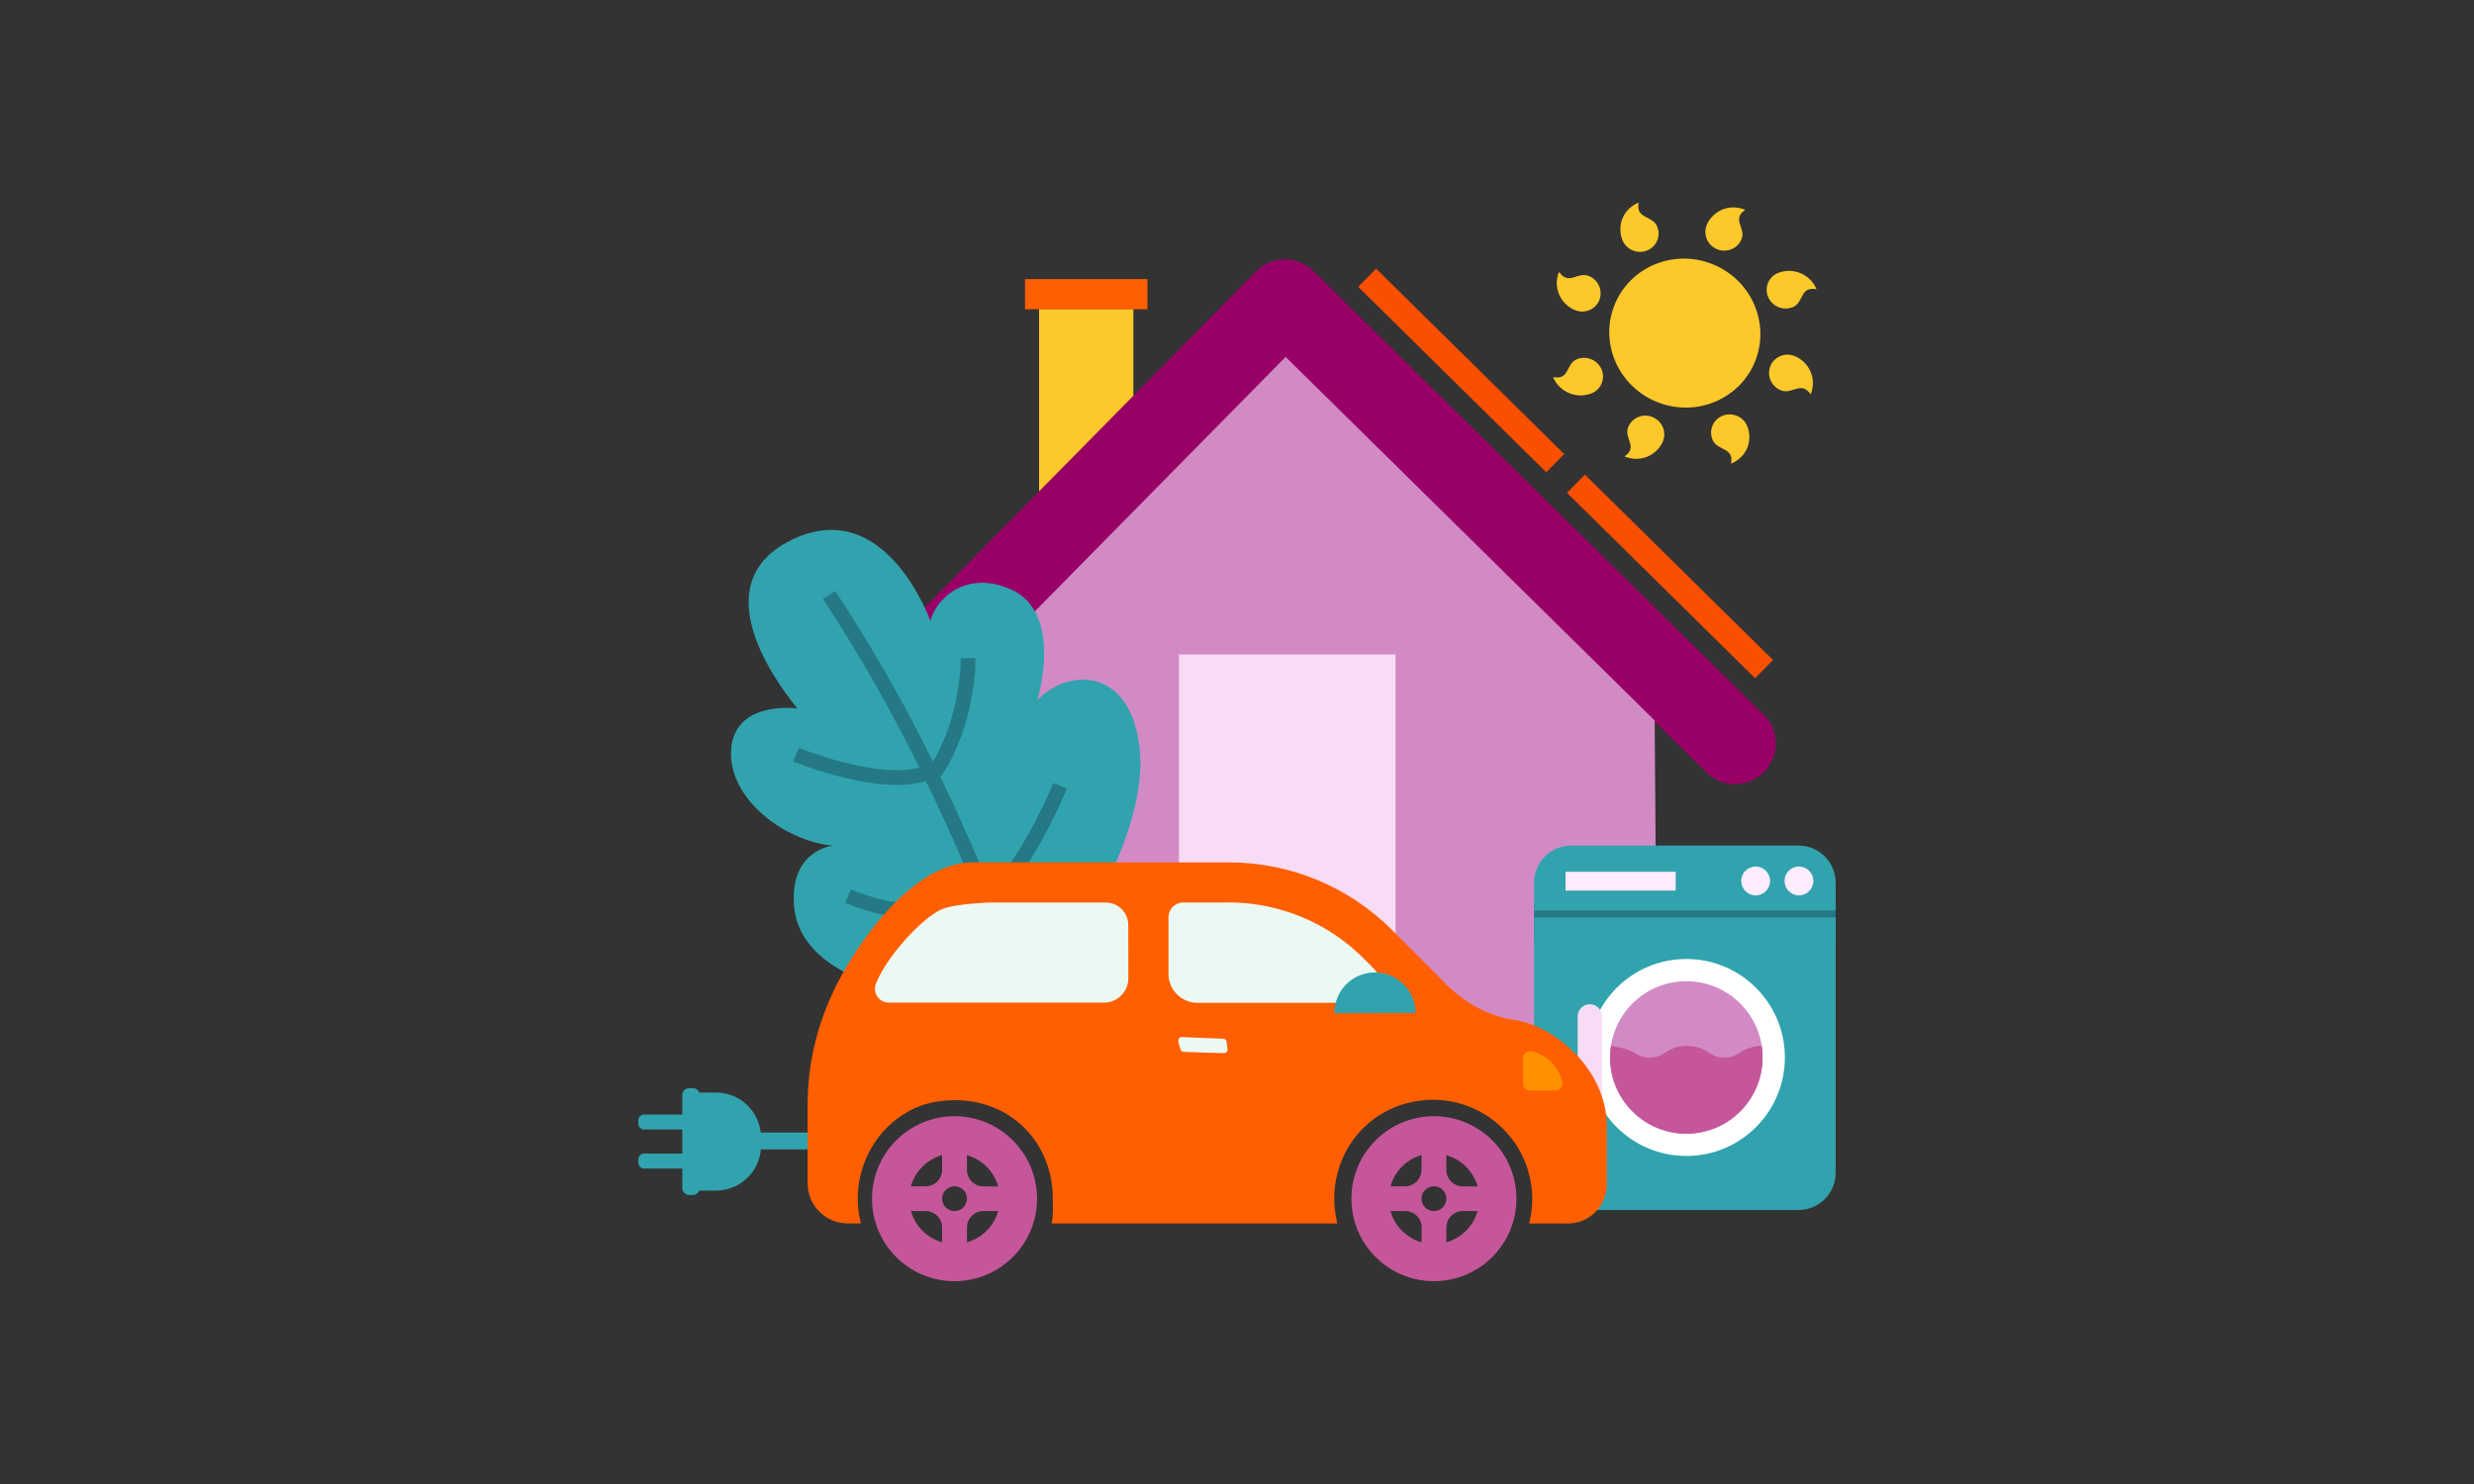 <?xml version="1.0" encoding="utf-8"?>
<!-- Generator: Adobe Illustrator 25.4.1, SVG Export Plug-In . SVG Version: 6.00 Build 0)  -->
<svg version="1.1" id="Layer_1" xmlns="http://www.w3.org/2000/svg" xmlns:xlink="http://www.w3.org/1999/xlink" x="0px" y="0px"
	 viewBox="0 0 2000 1200" enable-background="new 0 0 2000 1200" xml:space="preserve">
<rect x="0" y="0" width="2000" height="1200" fill="#333333" stroke="none"/>
<g>
	<g>
		<polyline fill="#FDC92A" points="840.016,397.678 840.016,249.858 916.229,249.858 916.229,321.465 		"/>
		<rect x="828.634" y="225.712" fill="#FF5F00" width="98.979" height="24.34"/>
		<path fill="#990066" d="M1426.374,578.499l-364.608-359.303c-12.949-12.744-33.769-12.589-46.524,0.344L655.94,584.148
			c-13.171,12.528-13.692,33.364-1.164,46.535c12.522,13.171,33.359,13.692,46.529,1.164c0.516-0.493,1.014-0.998,1.497-1.519
			l336.216-341.177l341.276,336.215c13.359,12.328,34.179,11.497,46.513-1.851c11.768-12.749,11.624-32.444-0.333-45.016H1426.374z"
			/>
		<polygon fill="#D28AC5" points="745.394,586.901 747.118,817.253 681.287,817.741 681.775,883.517 1405.647,878.217 
			1405.148,812.436 1339.373,812.924 1337.649,582.578 1039.31,288.607 		"/>
		<rect x="953.089" y="529.19" fill="#F8DBF5" width="175.07" height="354.331"/>
		
			<rect x="1171.207" y="192.966" transform="matrix(0.702 -0.712 0.712 0.702 138.409 930.396)" fill="#FB4F00" width="20.639" height="213.52"/>
		
			<rect x="1340.043" y="359.571" transform="matrix(0.702 -0.712 0.712 0.702 70.07 1100.204)" fill="#FB4F00" width="20.639" height="213.52"/>
	</g>
	<g>
		<path fill="#FDC92A" d="M1429.531,240.527c3.481,7.561,12.345,10.981,20.005,7.722c8.675-3.753,5.554-16.679,18.503-14.418
			c0.161,0,0.36-0.222,0.294-0.399c-5.305-11.962-19.168-17.533-31.275-12.572c-7.461,3.221-10.898,11.879-7.677,19.335
			C1429.425,240.305,1429.475,240.416,1429.531,240.527 M1431.094,296.314c-2.91,7.788,1.036,16.458,8.825,19.373
			c8.897,3.42,15.937-7.783,23.542,2.822c0.116,0.122,0.31,0.122,0.432,0.005c0.017-0.017,0.033-0.039,0.05-0.061
			c4.745-12.139-1.231-25.831-13.359-30.604c-7.727-3.054-16.469,0.732-19.54,8.453 M1392.208,336.319
			c-7.472,3.193-10.937,11.835-7.744,19.307c0.055,0.128,0.105,0.249,0.166,0.366c3.919,8.592,16.99,5.687,14.861,18.42
			c0.005,0.177,0.144,0.316,0.322,0.316c0.022,0,0.044-0.006,0.067-0.011c15.149-6.868,16.302-22.051,12.372-30.681
			c-3.481-7.561-12.35-10.987-20.011-7.716 M1335.69,337.15c-7.716-3.065-16.463,0.704-19.529,8.426
			c0,0.006-0.005,0.011-0.005,0.017c-3.365,8.73,8.087,15.826-2.567,23.231c-0.133,0.1-0.155,0.294-0.05,0.427
			c0.011,0.022,0.028,0.039,0.05,0.055c15.77,5.765,27.483-4.035,30.859-12.794c2.905-7.783-1.036-16.447-8.814-19.362
			 M1294.527,298.315c-3.476-7.572-12.35-10.992-20.011-7.722c-8.664,3.753-5.554,16.679-18.498,14.407
			c-0.188,0.017-0.327,0.183-0.31,0.366c0,0.011,0,0.022,0,0.033c5.338,11.929,19.179,17.472,31.275,12.522
			c7.461-3.193,10.926-11.835,7.727-19.296c-0.05-0.127-0.105-0.249-0.161-0.371 M1292.997,242.467
			c2.91-7.783-1.037-16.452-8.819-19.368c-8.897-3.426-15.948,7.766-23.536-2.827c-0.122-0.139-0.327-0.15-0.466-0.028
			c-0.011,0.006-0.022,0.017-0.028,0.028c-4.734,12.145,1.253,25.826,13.381,30.598c7.722,3.06,16.463-0.721,19.523-8.442
			c0-0.006,0-0.006,0-0.006 M1331.893,202.407c7.467-3.187,10.931-11.824,7.744-19.29c-0.055-0.127-0.111-0.255-0.166-0.377
			c-3.919-8.603-16.995-5.693-14.85-18.431c-0.028-0.194-0.2-0.333-0.394-0.305c-0.006,0-0.017,0-0.022,0
			c-15.1,6.896-16.275,22.09-12.367,30.72c3.481,7.555,12.345,10.976,20.005,7.716 M1388.406,201.619
			c7.733,3.065,16.491-0.715,19.562-8.448c0,0,0,0,0-0.005c3.365-8.73-8.099-15.826,2.567-23.231
			c0.122-0.127,0.116-0.327-0.011-0.449c-0.017-0.017-0.039-0.033-0.061-0.044c-15.77-5.754-27.483,4.046-30.848,12.805
			c-2.91,7.783,1.031,16.458,8.814,19.373 M1419.159,291.358c-11.923,30.964-47.172,46.208-78.713,34.046
			c-31.541-12.156-47.466-47.073-35.543-78.053c11.923-30.975,47.183-46.191,78.724-34.046
			C1415.168,225.45,1431.083,260.383,1419.159,291.358"/>
	</g>
	<g>
		<path fill="#31A3AE" d="M825.178,809.399c17.649-3.963,104.278-123.707,96.218-203.229c-6.713-66.452-57.161-66.729-82.809-40.027
			c0,0,21.984-70.869-21.984-89.86c-36.779-15.848-60.709,9.207-64.412,26.003c0,0-36.74-104.256-113.846-64.905
			c-74.09,37.81-1.979,125.253,6.242,135.475c0,0-50.21-6.874-53.475,32.561c-3.27,39.434,41.929,74.473,82.072,78.414
			c0,0-34.977,3.487-31.252,48.724C648.151,808.867,796.62,815.719,825.178,809.399"/>
		<path fill="#257886" d="M862.492,637.621l-11.014-4.396c-0.216,0.532-20.022,49.789-50.526,86.451
			c-11.763-28.658-25.648-60.249-41.59-93.208l1.663,1.109c28.087-42.777,27.588-93.341,27.55-95.481l-11.885,0.177
			c0,0.477,0.377,45.138-22.478,83.741c-23.409-47.677-49.794-93.829-79.007-138.186l-9.9,6.574
			c28.802,43.774,54.839,89.317,77.954,136.345c-35.255,9.407-96.872-15.848-97.504-16.025l-4.557,10.976
			c2.339,0.97,46.446,19.013,83.863,19.013c7.916,0.116,15.815-0.931,23.425-3.11c59.423,122.26,89.406,225.79,89.805,227.292
			l11.424-3.248c-0.277-1.009-14.911-51.496-43.83-123.591C840.032,693.535,861.583,639.938,862.492,637.621"/>
		<path fill="#257886" d="M687.863,719.203l-4.617,10.953c22.018,9.163,45.642,13.814,69.484,13.686
			c14.074,0.144,28.115-1.474,41.79-4.811l-3.187-11.452C790.816,727.717,740.09,741.309,687.863,719.203"/>
	</g>
	<g>
		<rect x="1240.142" y="730.917" fill="#257886" width="243.816" height="29.916"/>
		<path fill="#31A3AE" d="M1240.145,741.848v206.572c0,16.58,13.437,30.016,30.016,30.016h183.778
			c16.58,0,30.022-13.437,30.022-30.016V741.848H1240.145z"/>
		<path fill="#31A3AE" d="M1483.959,736.271v-22.516c0-16.574-13.437-30.016-30.016-30.016h-183.778
			c-16.58,0-30.016,13.442-30.016,30.016v22.516H1483.959z"/>
		<rect x="1265.585" y="704.942" fill="#FFECFF" width="89.045" height="15.216"/>
		<path fill="#FFECFF" d="M1430.956,712.362c0,6.441-5.222,11.663-11.663,11.663s-11.657-5.222-11.657-11.663
			s5.216-11.663,11.657-11.663S1430.956,705.921,1430.956,712.362"/>
		<path fill="#FFECFF" d="M1465.938,712.362c0,6.441-5.222,11.663-11.663,11.663s-11.657-5.222-11.657-11.663
			s5.216-11.663,11.657-11.663S1465.938,705.921,1465.938,712.362"/>
		<path fill="#FFFFFF" d="M1442.898,855.102c0,43.985-35.659,79.644-79.644,79.644c-43.99,0-79.644-35.659-79.644-79.644
			c0-43.985,35.654-79.644,79.644-79.644C1407.239,775.457,1442.898,811.117,1442.898,855.102"/>
		<path fill="#D28AC5" d="M1424.918,855.102c0,34.057-27.611,61.668-61.668,61.668s-61.662-27.611-61.662-61.668
			c0-34.057,27.605-61.668,61.662-61.668S1424.918,821.044,1424.918,855.102"/>
		<path fill="#C5569A" d="M1424.145,845.718c-6.441-0.316-13.514,2.883-17.594,5.432c-3.575,2.228-6.402,3.997-12.6,3.997
			s-9.019-1.768-12.6-3.997c-4.074-2.55-8.692-5.432-17.589-5.432c-8.902,0-13.514,2.883-17.594,5.432
			c-3.575,2.228-6.397,3.997-12.594,3.997s-9.019-1.768-12.594-3.997c-4.074-2.55-13.171-4.69-18.475-5.432
			c-1.053,1.979-0.793,13.198-0.793,13.198c1.973,32.278,28.764,57.849,61.54,57.849s59.567-25.571,61.535-57.849
			C1424.788,858.916,1425.11,849.038,1424.145,845.718"/>
		<path fill="#F8DBF5" d="M1285.226,893.163L1285.226,893.163c-5.41,0-9.834-4.423-9.834-9.834v-61.468
			c0-5.41,4.423-9.834,9.834-9.834c5.41,0,9.833,4.423,9.833,9.834v61.468C1295.06,888.739,1290.636,893.163,1285.226,893.163"/>
	</g>
	<g>
		<path fill="#31A3AE" d="M663.427,915.791h-48.46c-2.045-18.391-17.583-32.309-36.088-32.324h-13.451
			c-0.802-2.087-2.784-3.484-5.019-3.539h-3.288c-3.063,0-5.546,2.483-5.546,5.546l0,0v15.735h-30.793
			c-2.61,0-4.729,2.108-4.743,4.718v2.71c0.014,2.61,2.133,4.718,4.743,4.718h30.793v19.424h-30.793
			c-2.61,0-4.729,2.108-4.743,4.718v2.685c0,2.62,2.124,4.743,4.743,4.743h30.793v15.81c0,3.063,2.483,5.546,5.546,5.546l0,0h3.162
			c2.235-0.054,4.217-1.452,5.019-3.539h13.451l0,0c18.936,0.04,34.733-14.458,36.314-33.327h48.36
			C680.517,929.418,672.938,915.791,663.427,915.791z"/>
		<g>
			<path fill="#FF5F00" d="M673.239,802.834c-13.203,27.874-20.149,58.299-20.353,89.141v64.873
				c0,17.911,14.513,32.435,32.424,32.449h10.616c-4.013-15.677-3.244-32.195,2.208-47.431
				c9.286-26.351,32.098-47.055,59.753-51.171c53.178-7.905,93.206,29.312,93.206,78.575c0,6.926,0.602,13.627-1.029,20.077h231.033
				c-3.863-15.188-3.271-31.166,1.707-46.026c8.99-27.186,32.074-47.317,60.23-52.526c43.536-8.469,85.694,19.96,94.163,63.496
				c2.259,11.615,1.924,23.586-0.982,35.056h31.219c17.399,0,31.507-14.097,31.521-31.495v-47.331
				c0-44.018-39.953-80.508-75.288-85.878s-56.064-30.291-62.188-36.439l-36.213-36.238c-34.956-35.02-82.423-54.672-131.904-54.609
				H786.096c-49.74,0-96.494,69.741-112.932,105.403"/>
			<path fill="#ECF9F3" d="M912.152,791.666c-0.327,10.156-8.306,18.407-18.445,19.073H718.462
				c-6.126,0.03-11.117-4.912-11.147-11.038c-0.006-1.275,0.207-2.541,0.631-3.744c7.83-21.206,36.314-52.701,52.701-60.406
				c11.87-5.571,46.804-5.747,35.611-5.747h97.598c10.062-0.014,18.231,8.132,18.245,18.194c0,0.008,0,0.017,0,0.025
				L912.152,791.666z"/>
			<path fill="#ECF9F3" d="M1079.743,810.89H967.966c-12.904,0-23.364-10.461-23.364-23.364v-45.85c0-6.556,5.315-11.87,11.87-11.87
				h33.327c16.238-0.438,32.438,1.783,47.958,6.575l0,0h0.176c24.27,7.338,46.348,20.563,64.271,38.497l8.256,8.282
				c0.969,0.961,1.812,2.04,2.51,3.212"/>
			<path fill="#FF9100" d="M1231.297,876.214c0-7.002,0-13.953,0-20.654c0.044-3.132,2.619-5.636,5.751-5.592
				c0.404,0.006,0.807,0.055,1.201,0.146c12.359,2.773,21.996,12.449,24.719,24.82c0.707,3.023-1.171,6.047-4.194,6.754
				c-0.419,0.098-0.847,0.147-1.277,0.148h-20.503c-3.105,0-5.621-2.517-5.621-5.621"/>
			<path fill="#31A3AE" d="M1112.894,786.371L1112.894,786.371c-0.502,0-0.979,0-1.506,0c-14.911-0.006-27.928,10.098-31.621,24.544
				l0,0c-0.704,2.73-1.067,5.537-1.079,8.357l65.651-0.176C1144.301,801.532,1130.443,787.11,1112.894,786.371z"/>
			<path fill="#ECF9F3" d="M952.431,841.858l1.807,6.425c0.21,1.241,1.253,2.169,2.51,2.234c5.571,0.351,25.347,0.954,33.026,1.029
				c1.495-0.076,2.645-1.35,2.569-2.845c-0.008-0.149-0.027-0.297-0.059-0.443l-0.703-6.073c-0.27-1.339-1.471-2.285-2.836-2.234
				l-33.628-1.38c-1.533,0.126-2.674,1.472-2.547,3.005c0.008,0.095,0.02,0.189,0.038,0.283"/>
		</g>
		<g>
			<path fill="#C5569A" d="M771.64,902.59c-36.84,0-66.705,29.865-66.705,66.705S734.8,1036,771.64,1036
				c36.84,0,66.705-29.865,66.705-66.705l0,0C838.345,932.455,808.48,902.59,771.64,902.59L771.64,902.59 M761.602,934.01v11.921
				c0.014,7.36-5.941,13.337-13.301,13.351c-0.017,0-0.034,0-0.05,0h-11.895c3.492-12.224,13.047-21.78,25.272-25.272
				 M761.627,1004.555c-12.224-3.492-21.78-13.047-25.272-25.272h11.921c7.36-0.014,13.337,5.941,13.351,13.301
				c0,0.017,0,0.033,0,0.05V1004.555z M771.665,979.308c-5.544,0-10.038-4.494-10.038-10.038s4.494-10.038,10.038-10.038
				s10.038,4.494,10.038,10.038S777.209,979.308,771.665,979.308 M781.704,1004.555v-11.921c0-7.364,5.962-13.337,13.326-13.351
				h11.921C803.494,991.519,793.936,1001.086,781.704,1004.555 M795.03,959.382c-7.364-0.014-13.326-5.987-13.326-13.351v-11.921
				c12.227,3.478,21.781,13.041,25.246,25.272H795.03z"/>
			<path fill="#C5569A" d="M1159.196,902.59c-36.84,0-66.705,29.865-66.705,66.705c0,36.84,29.865,66.705,66.705,66.705
				s66.705-29.865,66.705-66.705v0C1225.901,932.455,1196.036,902.59,1159.196,902.59 M1149.158,934.01v11.921
				c0,7.364-5.962,13.337-13.326,13.351h-11.77C1127.504,947.091,1136.991,937.537,1149.158,934.01 M1149.158,1004.555
				c-12.167-3.527-21.654-13.08-25.096-25.272h11.946c7.364,0.014,13.326,5.987,13.326,13.351L1149.158,1004.555z M1159.196,979.308
				c-5.544,0-10.038-4.494-10.038-10.038c0-5.544,4.494-10.038,10.038-10.038c5.544,0,10.038,4.494,10.038,10.038
				C1169.235,974.814,1164.74,979.308,1159.196,979.308 M1169.235,1004.555v-11.921c0-7.374,5.977-13.351,13.351-13.351l0,0h11.921
				C1191.04,991.523,1181.474,1001.089,1169.235,1004.555 M1182.586,959.382c-7.374,0-13.351-5.977-13.351-13.351v0v-11.921
				c12.234,3.474,21.797,13.037,25.271,25.272H1182.586z"/>
		</g>
	</g>
</g>
</svg>
